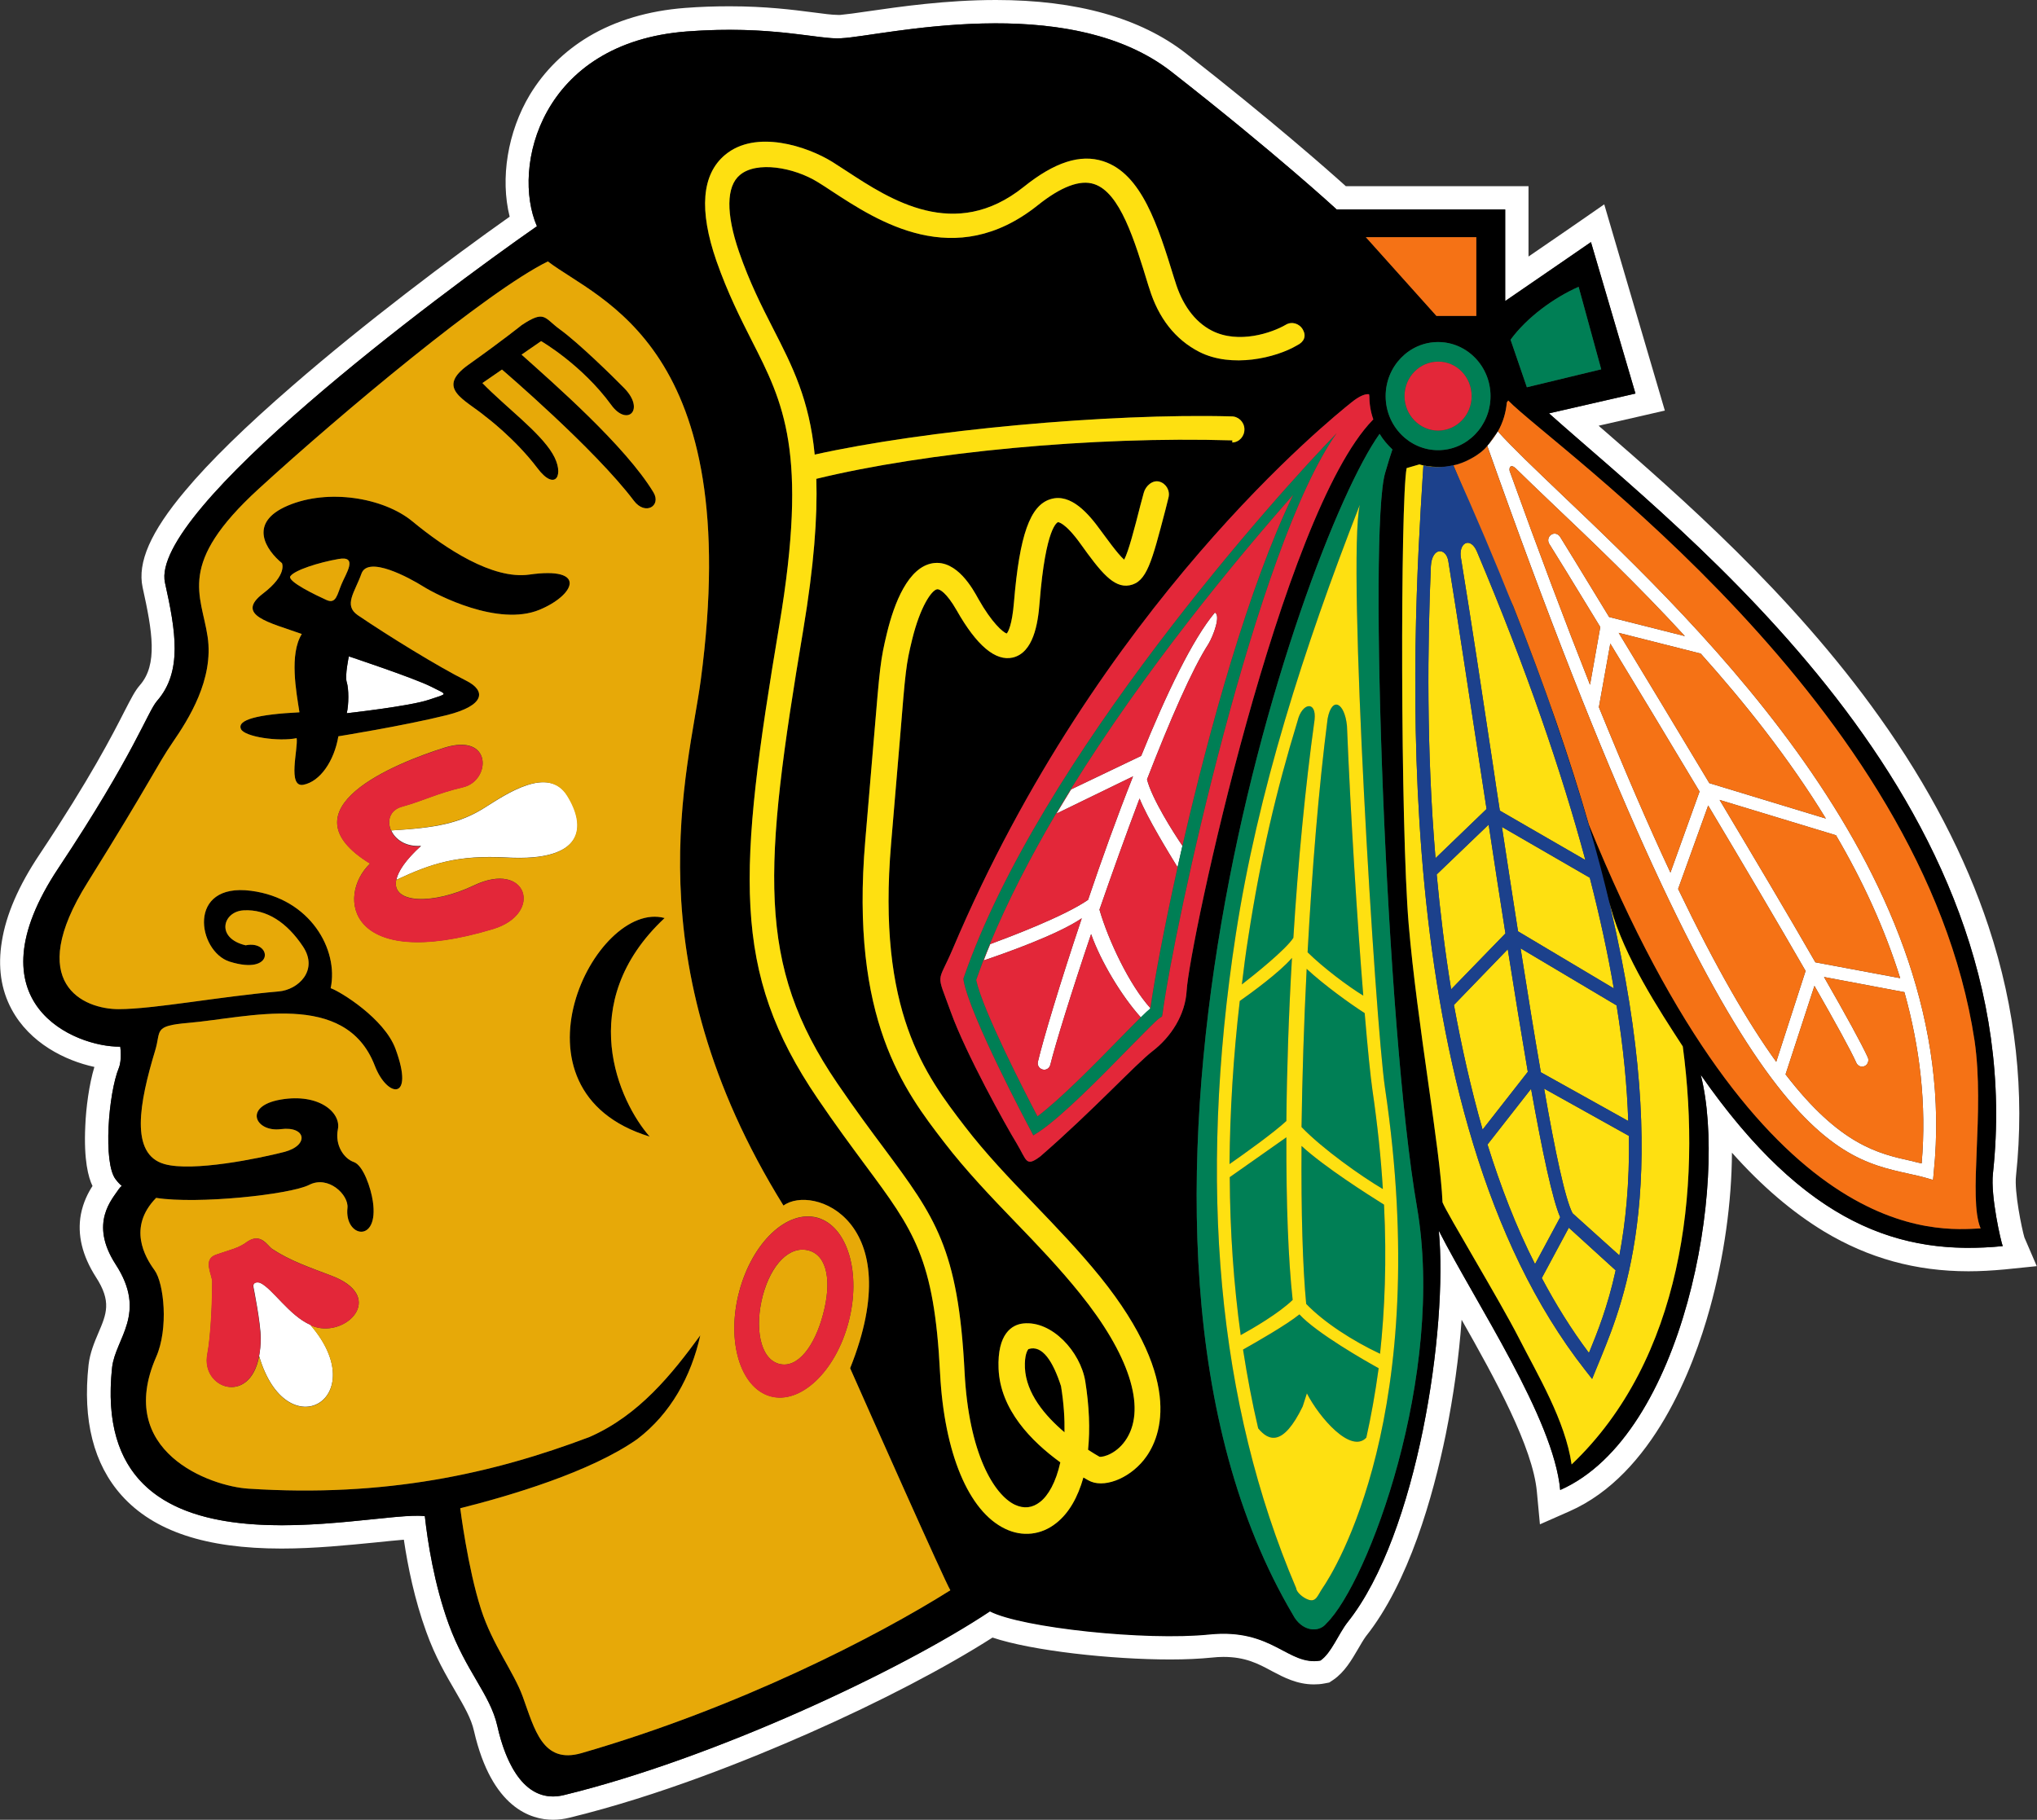 <?xml version="1.0" encoding="utf-8"?>
<svg xmlns="http://www.w3.org/2000/svg" xmlns:cc="http://creativecommons.org/ns#" xmlns:dc="http://purl.org/dc/elements/1.1/" xmlns:inkscape="http://www.inkscape.org/namespaces/inkscape" xmlns:rdf="http://www.w3.org/1999/02/22-rdf-syntax-ns#" xmlns:sodipodi="http://sodipodi.sourceforge.net/DTD/sodipodi-0.dtd" xmlns:svg="http://www.w3.org/2000/svg" xmlns:xlink="http://www.w3.org/1999/xlink" version="1.1" id="Layer_1" x="0px" y="0px" viewBox="0 0 874.1 781" style="enable-background:new 0 0 874.1 781;">
<rect x="0" y="0" width="874.1" height="781" fill="#333333" stroke="none"/>
<style type="text/css">
	.st0{fill:#FFFFFF;}
	.st1{fill:#E7A908;}
	.st2{fill:#007F55;}
	.st3{fill:#E32739;}
	.st4{fill:#FEE011;}
	.st5{fill:#F57215;}
	.st6{fill:#1C418C;}
</style>
<g id="Group">
	<path class="st0" d="M868.7,531.1c-1.1-3.7-4.4-19.6-3.6-26.5c3.8-35.7-0.1-71.7-11.8-107c-9.9-29.9-25.6-60.1-46.7-89.7&#xD;&#xA;		c-38-53.5-86.7-95.7-118.9-123.7c-0.6-0.5-1.2-1-1.7-1.5l18-4.1l10.4-2.4l-3-10.2l-19.1-65l-3.9-13.3L677,95.6&#xD;&#xA;		c-0.2,0.1-10.5,7.3-21.1,14.5V89.9v-10h-10h-68.4c-8-7.2-31.8-28.2-68.6-57C489.4,7.7,462,0,427.4,0c-21.5,0-41.4,2.9-54.6,4.8&#xD;&#xA;		c-5.3,0.8-9.9,1.4-12.2,1.6l-0.1,0l-0.1,0c-0.3,0-0.6,0-0.9,0c-2.5,0-6.1-0.5-10.7-1.1c-8.5-1.1-20.2-2.6-35.7-2.6&#xD;&#xA;		c-6.2,0-12.7,0.2-19.1,0.7c-15.8,1.2-29.8,5.4-41.4,12.3c-10.5,6.3-19,14.7-25.2,24.9c-9.6,16-12.8,36-8.7,52.4&#xD;&#xA;		c-25.2,17.8-62.4,45.8-93,72.4c-20.1,17.4-35.7,32.6-46.3,45.3c-14.8,17.6-20.5,30.7-18.2,41.4c4.2,19,6.6,33.1-1.2,42&#xD;&#xA;		c-2.1,2.4-3.7,5.6-6.6,11.2c-5.1,10-14.6,28.6-36.5,61.5c-8.9,13.3-14.3,25.8-16.1,37.2C-1,414.9,0.4,424.7,5,433.2&#xD;&#xA;		c7.8,14.5,23,22,35.5,24.7c-2.3,7.6-3.6,17.7-3.9,25.3c-0.7,14.7,1.3,22.1,3.1,25.8c-1.9,2.9-4,7-5,12.2&#xD;&#xA;		c-1.6,8.7,0.6,17.7,6.4,26.8c6.9,10.6,4.6,15.9,1.1,24.1c-1.7,4-3.6,8.5-4.2,13.7c-2.6,23.8,2.2,42.6,14.2,56&#xD;&#xA;		c13.8,15.4,36.2,22.8,68.6,22.8c14.5,0,28.7-1.5,40.1-2.6c4.7-0.5,8.9-0.9,12.4-1.2c1.7,11.5,4.6,25.7,9.6,39.5&#xD;&#xA;		c3.9,10.9,8.6,18.8,12.6,25.7c3.7,6.4,6.7,11.5,7.9,16.9C211,776,227.9,781,237.3,781c2.3,0,4.7-0.3,7.1-0.9&#xD;&#xA;		c38.2-9.3,77-24.9,102.8-36.3c30.4-13.4,58.7-28.2,78.7-41c17,5.7,51,9.4,76.3,9.4c6.7,0,12.7-0.3,17.7-0.8&#xD;&#xA;		c1.8-0.2,3.5-0.3,5.1-0.3c9.4,0,14.9,2.9,20.8,6.1c5.1,2.7,10.8,5.7,18,5.7c1.5,0,3-0.1,4.5-0.4l2.1-0.4l1.8-1.2&#xD;&#xA;		c4.8-3.3,7.8-8.5,10.5-13.1c1.2-2.1,2.4-4.1,3.4-5.5c18.4-23.1,28.8-59.9,34.3-86.7c3.3-16.4,5.7-33.4,6.8-49.2&#xD;&#xA;		c14.3,25.2,30.6,54.8,32.3,73.9l1.3,13.9l12.7-5.6c35.8-15.8,53.1-61.3,60.2-87c6.2-22.3,9.4-46,9.5-66.9&#xD;&#xA;		c12.9,14.5,26,25.6,39.5,33.8c19.1,11.5,39.4,17.1,62,17.1c5,0,10.2-0.3,15.6-0.8l13.7-1.4L868.7,531.1z M844.8,535.5&#xD;&#xA;		c-38.3,0-75.1-16.9-115-74.3c11.9,46.3-7,154.7-60.3,178.2c-2.8-30.7-36.2-80.1-52.1-111.3c4,41.6-9.1,130.4-39.1,168&#xD;&#xA;		c-4,5.1-7,13.3-11.7,16.5c-1,0.2-1.9,0.2-2.8,0.2c-11.2,0-18.2-11.8-38.8-11.8c-1.9,0-3.9,0.1-6.1,0.3c-4.9,0.5-10.5,0.7-16.7,0.7&#xD;&#xA;		c-28.3,0-66.2-4.9-77.4-10.6C386.6,717,306.1,754.8,242,770.4c-1.6,0.4-3.2,0.6-4.7,0.6c-13.4,0-20.6-15.3-23.9-30.3&#xD;&#xA;		c-3.1-13.6-13.5-23.4-20.9-43.8c-6.2-17.1-9-35.3-10.2-46.2c-1-0.1-2.1-0.2-3.3-0.2c-11.3,0-34.3,4.1-58,4.1&#xD;&#xA;		c-38.6,0-79-10.8-72.9-67.7c1.4-12.6,15.3-23.1,1.5-44.3c-11.5-17.8-1.3-28.1,1.4-32.3c0.5-0.7,0.9-1.1,1.3-1.3&#xD;&#xA;		c-0.6-0.5-1.5-1.3-2.7-2.9c-5.4-7-3.1-36.8,1.4-47.8c1.4-3.5,0.6-9.1,0.6-9.1c-0.2,0-0.3,0-0.5,0c-19.1,0-64.7-18.6-26-76.7&#xD;&#xA;		c32.7-49.2,38.2-67,42.3-71.7c11-12.6,8-30,3.4-50.7c-6.8-30.9,117.1-123.4,159.6-153c-11-25.3,1.6-78.8,64.3-83.6&#xD;&#xA;		c6.7-0.5,12.8-0.7,18.4-0.7c23.6,0,38.1,3.7,46.4,3.7c0.6,0,1.1,0,1.6-0.1c9-0.4,36.1-6.4,66.3-6.4c26.1,0,54.4,4.5,75.3,20.8&#xD;&#xA;		c45,35.2,70.9,59.1,70.9,59.1h72.3v39.3c12.3-8.4,36.8-25.3,36.8-25.3l19.1,65l-37.1,8.5c57,51,207.8,165.5,190.5,326.2&#xD;&#xA;		c-1.1,9.8,3.5,29.6,4.2,31.2C854.5,535.3,849.6,535.5,844.8,535.5z M133.2,568.6c27.1,31.4-10.2,53.6-22,13.4&#xD;&#xA;		c0.4-2.2,0.7-4.8,0.7-7.6c0-6.6-3.1-21.9-3.1-21.9c-0.5-2.1,1.4-2.5,2.9-1.9C117,553.1,124.1,564.6,133.2,568.6z M148.8,306.1&#xD;&#xA;		c0.9-3.7,0.9-10.5,0-13.3c-0.9-2.8,0.9-11.1,0.9-11.1s28,9.3,35.3,13c7.3,3.7,7.3,2.8-0.9,5.6S148.8,306.1,148.8,306.1z&#xD;&#xA;		 M518.6,276.3c-7,10.8-16.6,32.9-26.4,58.2c2.1,8.3,11.3,22.8,15.2,28.5c-0.7,3.1-1.4,6.2-2.1,9.2c-3.8-6.2-13-21.2-16.3-29.5&#xD;&#xA;		c-5.9,15.6-11.8,32.1-17.2,47.7c3.8,13.2,12.9,32.4,21.8,42.2c-0.1,0.2-0.1,0.3-0.1,0.5c-0.9,0.7-2.1,1.9-3.9,3.6&#xD;&#xA;		c-8.3-9.2-17.2-24-21.4-35.8c-8.6,25.5-15.3,47.2-17.5,56.1c-0.4,1.5-1.8,2.4-3.3,2c-1.5-0.4-2.4-1.9-2-3.4&#xD;&#xA;		c2.2-9.3,9.3-33.2,18.8-61.5c-10.4,7.1-33.2,15.1-42.1,18.1c0.9-2.3,1.8-4.7,2.8-7c8.6-3.2,31.5-11.8,42-19&#xD;&#xA;		c5.8-17.2,12.4-35.6,19.3-53l-32.9,16c2.1-3.5,4.2-7,6.3-10.4l30.1-14.4c10.8-26.7,22-50,31.6-61.5&#xD;&#xA;		C523.9,264,520.8,272.6,518.6,276.3z M243.5,341.4c8.2,13.1,7.5,28.5-26.1,26.6c-20.8-1.1-32,2.4-47.3,9.6&#xD;&#xA;		c0.7-3.6,3.9-8.5,10.6-14.6c-6.6,0.5-11.1-2.8-12.8-6.6c19.2-1.1,29.5-3,40.3-9.9C217,341,235.2,328.4,243.5,341.4z M670.3,212.4&#xD;&#xA;		c-11.7-11.2-21.2-20.2-27.6-27.3c-1.3,2.3-2.8,4.3-4.5,6.2c104.4,295.5,146.7,304.9,180.7,312.4c2.6,0.6,5.1,1.1,7.5,1.8l3.1,0.9&#xD;&#xA;		l0.3-3.3C842.8,376.5,730.6,269.8,670.3,212.4z M686.1,303.5l4.9-27.3c11.2,18.4,24.7,40.8,38.3,63.5l-12.5,34.8&#xD;&#xA;		C707.4,354.4,697.3,331,686.1,303.5z M720.1,381.5l12.9-35.8c15.1,25.3,30.1,50.7,41.8,71l-12.6,39&#xD;&#xA;		C750.2,439.1,736.4,415.4,720.1,381.5z M824.6,499.3c-1.5-0.3-3-0.7-4.6-1.1c-14-3.1-30.5-6.8-53.8-37.1l12.4-38&#xD;&#xA;		c8.9,15.6,15.5,27.5,18,33.1c0.6,1.3,2.2,2,3.6,1.3c1.3-0.6,1.9-2.3,1.3-3.7c-2.7-5.9-9.5-18.3-18.8-34.5l34.5,6.5&#xD;&#xA;		C823.8,449.4,826.8,474,824.6,499.3z M787.8,358.4c11.4,19.4,20.9,40,27.6,61.4L779,413c-11.6-20.2-26.3-44.9-41.1-69.7l49.4,15&#xD;&#xA;		C787.5,358.4,787.6,358.4,787.8,358.4z M783.5,351.3l-50-15.2c-13.9-23.2-27.7-46-38.9-64.5l35.2,8.9&#xD;&#xA;		C748.8,301.7,767.7,325.5,783.5,351.3z M690.5,264.8c-11.7-19.2-19.8-32.5-21.1-34.5c-0.9-1.3-2.5-1.7-3.8-0.8&#xD;&#xA;		c-1.3,0.9-1.6,2.6-0.8,3.9c2.1,3.3,10.4,16.8,21.9,35.7l-4.4,24.8c-10.6-26.8-22.1-57.3-34.5-91.8c-0.3-1.6,0.5-2.9,2.4-1.3&#xD;&#xA;		c4.8,4.7,10.2,9.9,16.4,15.8C682.8,232,702.8,251,723,273L690.5,264.8z"/>
	<path d="M227.1,246.6c-15.7,2.2-35.9-11.1-50.2-22.9c-12.3-10.1-36-14.1-53.4-6.7c-17.4,7.4-9.2,19.2-2.5,24.7c0,0,2.4,5-8.1,13&#xD;&#xA;		c-12.3,9.4,3,12.5,16.6,17.4c-5.4,8.7-2.4,24.7-1,33.6c-17.9,0.9-26.9,3.2-25.1,7.2c1.5,3.3,16,5.5,23.9,3.9&#xD;&#xA;		c0.7,4.5-4.1,21.3,2.9,20c7.2-1.4,13.2-10.2,15-20.8c0,0,28.1-4.5,46.6-9.1c16.2-4.1,17-10.4,8.2-14.8c-12-6-33.4-19.2-46.5-28.1&#xD;&#xA;		c-6.2-4.3-1.2-9.9,1.6-17.8c2.8-7.9,20.6,1.8,26.5,5.5c5.9,3.7,32.2,17.3,49.9,10C246.7,255.4,252.3,243,227.1,246.6z M140.1,257.5&#xD;&#xA;		c-4.2-1.9-17-8-15.5-10.2c1.8-2.6,12.1-5.9,20.7-7.4c8.5-1.5,3.1,6.3,1.3,10.7C144.7,255,144.3,259.4,140.1,257.5z M185,294.7&#xD;&#xA;		c7.3,3.7,7.3,2.8-0.9,5.6s-35.3,5.8-35.3,5.8c0.9-3.7,0.9-10.5,0-13.3c-0.9-2.8,0.9-11.1,0.9-11.1S177.7,291,185,294.7z&#xD;&#xA;		 M201.2,156.4c14.5-10.3,22.7-16.9,22.7-16.9c10-6.6,9.5-3.1,16.4,1.9c8,5.8,22.6,20.1,27.6,25.2c9.1,9.4,1.2,16.6-5.6,7.2&#xD;&#xA;		c-12.6-17.3-30.1-27.4-30.1-27.4l-8.4,5.8c13.6,12.2,44.5,39.1,56.6,59.1c3.5,5.8-3.5,10.1-8.4,3.6c-16.8-22.3-56.6-56.3-56.6-56.3&#xD;&#xA;		l-8.4,5.8c10,10.3,24.5,20.9,30.1,30.3c5.4,9,1.3,16.6-6.5,6.2c-9.6-12.7-22.2-22.1-22.2-22.1C199.4,171.3,186.6,166.7,201.2,156.4&#xD;&#xA;		z M855.2,503.6c17.3-160.7-133.5-275.2-190.5-326.2l37.1-8.5l-19.1-65c0,0-24.5,16.9-36.8,25.3V89.9h-72.3c0,0-25.9-23.9-70.9-59.1&#xD;&#xA;		c-45-35.2-124.8-15.2-141.6-14.4c-9.8,0.7-29.6-5.7-66.4-2.9c-62.7,4.8-75.3,58.3-64.3,83.6C187.9,126.7,64,219.2,70.8,250.1&#xD;&#xA;		c4.6,20.7,7.6,38.1-3.4,50.7c-4.1,4.7-9.6,22.5-42.3,71.7c-39,58.6,7.7,77,26.5,76.7c0,0,0.8,5.6-0.6,9.1&#xD;&#xA;		c-4.5,11-6.8,40.8-1.4,47.8c1.2,1.6,2.1,2.4,2.7,2.9c-0.4,0.2-0.8,0.6-1.3,1.3c-2.7,4.2-12.9,14.5-1.4,32.3&#xD;&#xA;		c13.8,21.2-0.1,31.7-1.5,44.3c-10.3,95.7,111,61,134.2,63.8c1.2,10.9,4,29.1,10.2,46.2c7.4,20.4,17.8,30.2,20.9,43.8&#xD;&#xA;		c3.7,16.6,12.1,33.7,28.6,29.7c64.1-15.6,144.6-53.4,182.8-78.8c13.6,7,66.8,12.7,94.1,9.9c27.3-2.8,33.7,13.6,47.7,11.2&#xD;&#xA;		c4.7-3.2,7.7-11.4,11.7-16.5c30-37.6,43.1-126.4,39.1-168c15.9,31.2,49.3,80.6,52.1,111.3c53.3-23.5,72.2-131.9,60.3-178.2&#xD;&#xA;		c45,64.6,86,77.9,129.6,73.5C858.7,533.2,854.1,513.4,855.2,503.6z M677.4,123.1l9.7,35.4l-31.9,7.7l-7-20.4&#xD;&#xA;		C655.2,136.2,666.9,127.7,677.4,123.1z M633.5,101.8v33.8h-17.1l-30.3-33.8H633.5z M639.6,170c0,12.8-10.1,23.2-22.5,23.2&#xD;&#xA;		s-22.5-10.4-22.5-23.2c0-12.8,10.1-23.2,22.5-23.2S639.6,157.2,639.6,170z M249.5,752.4c-16.7,4.8-20.1-10.3-25.2-24.3&#xD;&#xA;		c-3.8-10.5-13-22.2-17.9-37.5c-5.7-17.7-8.9-43.3-8.9-43.3c21.1-5.3,55.9-15.5,76-29.7c14.3-10.9,23.1-26.9,27-44.5&#xD;&#xA;		c-12.2,16.7-26.3,34.3-47.5,43.6c-41.7,15.8-87.8,26-146.3,22.2c-16.6-1-57.4-16-39.7-56.5c5.4-12.2,3.4-31.7-0.7-37.3&#xD;&#xA;		s-11.6-18.4,0.7-31c17.7,2.8,57.5-1.4,65.7-5.6s17,4.3,16.4,9.9c-1.4,12.7,13.6,15.5,10.9-2.8c-0.8-5.6-4.1-15.5-8.2-16.9&#xD;&#xA;		c-4.1-1.4-8.2-7.1-6.8-14.1c1.4-7.1-8.1-15.5-24.5-12.7c-16.4,2.8-10.9,14.1,0,12.7c10.9-1.4,12.3,7,1.4,9.8&#xD;&#xA;		c-10.9,2.8-39.2,8.6-51.3,5.2c-15-4.2-10.8-26.3-4-48.8c2.6-8.5-1-10.5,14.2-11.8c25.8-2.2,67.4-14.3,80,18.3&#xD;&#xA;		c5.3,13.9,17.3,15.5,8.9-7.2c-4.8-13-23.7-24.6-27.8-26c3.5-16.5-8.7-38.5-34.2-41.8c-27.7-3.6-22.9,26-9.2,30.4&#xD;&#xA;		c19.7,6.2,18.2-9.4,6.9-7c-13-3.1-9.8-14.5-0.9-15c10-0.6,18.7,5.3,25.5,15.5c6.8,10.2-2,18.6-10.4,19.3&#xD;&#xA;		c-25.4,2.2-53.7,7.6-68.7,7.6s-40.6-10.9-13.3-54.4c27.2-43.6,29.7-50.2,36.5-60.1c6.8-9.9,17.7-27,15-45.3&#xD;&#xA;		c-2.7-18.3-13.5-31.1,21.9-63.5c35.4-32.4,98.2-84.9,124.1-97.6c21.8,16.8,84.7,36.2,65.6,179.7c-5.1,38.2-30,120,35.5,225.5&#xD;&#xA;		c12.4-9.2,54.1,6.2,28.6,69.8c8.1,18.3,40.5,91.2,43,95.3C376.5,702.2,317.3,732.8,249.5,752.4z M490.8,626.6&#xD;&#xA;		c-6.7,8.3-17.6,12.3-23.8,8.7c-0.7-0.4-1.4-0.8-2.1-1.2c-2.4,8.5-6.2,15.3-11.7,19.6c-6.4,5.1-14.5,6-21.9,2.4&#xD;&#xA;		c-15.7-7.5-26.1-32.5-27.9-66.7c-2.5-49.5-11.2-61.2-32.2-89.5c-5.9-8-12.6-17-20.4-28.5c-37.1-54.6-34.2-96.7-16.4-203&#xD;&#xA;		c12.5-74.5,1.8-95.5-11.8-122.2c-4.8-9.5-10.3-20.3-15.2-34.3c-7.5-21.7-6.3-37,3.7-45.4c13.2-11.1,35.3-3.7,46.1,3&#xD;&#xA;		c1.9,1.2,4,2.6,6.2,4c18.5,12.1,46.3,30.4,75.9,6.7c13.2-10.6,24.3-14.2,34.1-11c16.5,5.3,23.5,27.7,30.4,50.1l0.4,1.2&#xD;&#xA;		c2.9,9.8,8.2,17.5,15.8,21.4c11.5,5.9,25.9,0.9,31.7-2.5c2.6-1.6,5.9-0.6,7.4,2.1c1.5,2.7,0.6,5.2-2.5,6.7&#xD;&#xA;		c-9.1,5.4-28.1,9.9-42,2.8c-10.3-5.3-17.5-14.5-21.4-27.2l-0.4-1.2c-6-19.7-12.2-40-23.3-43.6c-6-2-14.2,1.1-24.2,9.1&#xD;&#xA;		c-35.7,28.5-68.7,6.8-88.4-6.1c-2.1-1.4-4.1-2.7-5.9-3.8c-10.3-6.4-26.3-9.2-33.5-3.1c-5.9,4.9-6,16.6-0.4,32.9&#xD;&#xA;		c4.6,13.3,9.7,23.3,14.6,32.9c8.3,16.2,15.6,30.5,17.9,54.2c47-10.5,126.1-17.8,178.7-16.4c3-0.1,5.6,2.3,5.7,5.4&#xD;&#xA;		c0.1,3.1-2.2,5.7-5.2,5.8V189c-59.9-1.8-131.3,5-178.5,16.5c0.5,16.5-1,37.1-5.6,64.7c-17.3,103-20.2,143.6,14.5,194.6&#xD;&#xA;		c7.7,11.3,14.3,20.2,20.2,28.1c21.8,29.4,31.8,42.8,34.5,95.8c1.8,35.4,12.8,52.9,21.6,57.1c3.9,1.8,7.5,1.4,10.8-1.2&#xD;&#xA;		c3.5-2.7,6.8-8.4,8.7-17c-12.4-9-25.8-22.6-26.5-40.2c-0.6-15.1,5.8-18.9,10.6-19.4c12.3-1.3,24.5,12.1,26.6,24.8&#xD;&#xA;		c1.7,10.7,2.1,20.6,1.2,29.4c1.8,1.2,3.5,2.2,4.9,3c1.6,0.3,7.8-1.4,11.8-8c8.2-13.5,0.8-36.1-20.2-62.1&#xD;&#xA;		c-8.6-10.7-18.2-20.8-27.6-30.5c-10.5-10.9-21.3-22.2-30.6-34.3c-17.1-22.2-40.5-52.7-33.9-129.6l3.7-43.8&#xD;&#xA;		c2.6-31.1,2.8-33.6,5.6-45.2c3.1-12.8,9.1-28.4,19.8-30c10.3-1.5,17.2,11.3,19.4,15.3c5.8,10.3,10.6,14.4,12.2,14.9&#xD;&#xA;		c0.6-0.7,2.3-3.6,3.1-13.4c2.4-28.8,6.9-41.7,15.8-44.3c8.7-2.6,16.3,6.4,21.3,13.3c2.2,2.9,7.3,10.2,10.2,12.7&#xD;&#xA;		c1.9-3.6,4.4-13.3,7-23.5l1.4-5.2c0.8-3,3.8-5.6,6.7-4.8c2.9,0.8,4.7,3.9,3.9,6.9l-1.3,5.2c-5.9,22.5-8,31-15.4,32.4&#xD;&#xA;		c-6.9,1.3-12.5-5.9-21.1-17.9c-6.7-9.3-9.6-9.2-9.6-9.2c-0.2,0.1-5.3,1.7-7.9,34.5c-0.7,9.2-2.7,21.5-11.5,23.6&#xD;&#xA;		c-7.4,1.7-15.5-5.1-24.1-20.3c-4.3-7.5-7.3-9.2-8.4-9c-2.3,0.4-7.2,7.3-10.7,21.6c-2.6,10.7-2.8,12.6-5.3,43.5l-3.7,43.8&#xD;&#xA;		c-6.2,72.4,14.8,99.7,31.6,121.6c8.9,11.6,19,22.2,29.8,33.4c9.5,9.9,19.4,20.2,28.3,31.2C509.1,593.9,497.5,618.3,490.8,626.6z&#xD;&#xA;		 M494.6,451.1c-7.3,5.6-25.5,25.5-48.2,45.2c-6.3,4.7-5.7,1.8-10.2-5.7c-4.6-7.5-21.8-38.5-28.2-56.3c-6.4-17.8-5.8-11.4,0.9-27.2&#xD;&#xA;		c62.5-147.5,162.7-227.7,170.9-234.3c3.7-3,6.1-3.8,7.7-3.6c0,0.3,0,0.5,0.1,0.8c0,3.5,0.6,6.9,1.7,10c-0.1,0.1-0.2,0.2-0.3,0.3&#xD;&#xA;		c-39.1,40.3-78.6,224.3-79.8,244.9C508.6,435.6,502.5,445,494.6,451.1z M569.2,696.7c-3.4,4.3-10.7,3.4-14.4-3.7&#xD;&#xA;		c-97-164.1,2.7-458.5,37.2-506.8c1.5,2.5,3.4,4.7,5.5,6.7c-0.8,2.3-1.8,5.5-3.1,10c-7.3,24.3,0.3,238.3,13.6,314.9&#xD;&#xA;		C620.5,590.1,586.9,679.4,569.2,696.7z M681.8,353.9c-4.7-16.3-10.3-33.7-16.9-52.3c10.6,34.4,21,68.7,26.3,88&#xD;&#xA;		c5.8,21.1,20.7,43.8,30.9,59.5c8.3,61.7-0.4,134.4-47.7,179.4c-2.7-18.8-14.6-38.5-22.7-54.4c-8.4-16.4-30.9-53.4-32.7-58.1&#xD;&#xA;		c-0.9-22.5-10.9-76.9-14.5-119.1s-3.6-181.9-0.9-196l5.5-1.6c0.7,0.2,1.3,0.4,2,0.5c2.9,0.7,11.7,2,20.9-3.5c0,0,0,0,0,0.1&#xD;&#xA;		c2.5-1.5,4.8-3.3,6.2-5c0,0,0-0.1,0-0.1c0.2-0.3,0.4-0.5,0.7-0.8l3.3-4.6c0.2-0.3,0.3-0.5,0.5-0.8c0,0,0,0,0.1,0.1l0-0.1&#xD;&#xA;		c2.1-3.7,3.4-7.9,3.8-12.4l0.6-0.8c19.1,19.7,178.2,130.3,200.1,274.7c4.5,30.9-2.9,67.5,2.6,80.6C832.1,528,756,536.8,681.8,353.9&#xD;&#xA;		z M455.3,594.9c1.2,7.4,1.6,14,1.5,19.8c-8.4-7.1-16.5-16.7-17-27.7c-0.2-5.4,1-7.4,1.5-8C447.3,577,451.9,584.4,455.3,594.9z&#xD;&#xA;		 M285.2,394c-39.1,36.6-19.4,79.1-6.4,93.8C214.2,468.1,255.3,385.8,285.2,394z"/>
	<path class="st1" d="M364.8,587.2c25.5-63.6-16.2-79-28.6-69.8c-65.5-105.5-40.6-187.3-35.5-225.5&#xD;&#xA;		c19.1-143.5-43.8-162.9-65.6-179.7c-25.9,12.7-88.7,65.2-124.1,97.6S86.4,255,89.1,273.3c2.7,18.3-8.2,35.4-15,45.3&#xD;&#xA;		c-6.8,9.9-9.3,16.5-36.5,60.1c-27.3,43.5-1.7,54.4,13.3,54.4s43.3-5.4,68.7-7.6c8.4-0.7,17.2-9.1,10.4-19.3&#xD;&#xA;		c-6.8-10.2-15.5-16.1-25.5-15.5c-8.9,0.5-12.1,11.9,0.9,15c11.3-2.4,12.8,13.2-6.9,7c-13.7-4.4-18.5-34,9.2-30.4&#xD;&#xA;		c25.5,3.3,37.7,25.3,34.2,41.8c4.1,1.4,23,13,27.8,26c8.4,22.7-3.6,21.1-8.9,7.2c-12.6-32.6-54.2-20.5-80-18.3&#xD;&#xA;		c-15.2,1.3-11.6,3.3-14.2,11.8c-6.8,22.5-11,44.6,4,48.8c12.1,3.4,40.4-2.4,51.3-5.2c10.9-2.8,9.5-11.2-1.4-9.8&#xD;&#xA;		c-10.9,1.4-16.4-9.9,0-12.7c16.4-2.8,25.9,5.6,24.5,12.7c-1.4,7,2.7,12.7,6.8,14.1s7.4,11.3,8.2,16.9c2.7,18.3-12.3,15.5-10.9,2.8&#xD;&#xA;		c0.6-5.6-8.2-14.1-16.4-9.9c-8.2,4.2-48,8.4-65.7,5.6c-12.3,12.6-4.8,25.4-0.7,31s6.1,25.1,0.7,37.3&#xD;&#xA;		c-17.7,40.5,23.1,55.5,39.7,56.5c58.5,3.8,104.6-6.4,146.3-22.2c21.2-9.3,35.3-26.9,47.5-43.6c-3.9,17.6-12.7,33.6-27,44.5&#xD;&#xA;		c-20.1,14.2-54.9,24.4-76,29.7c0,0,3.2,25.6,8.9,43.3c4.9,15.3,14.1,27,17.9,37.5c5.1,14,8.5,29.1,25.2,24.3&#xD;&#xA;		c67.8-19.6,127-50.2,158.3-69.9C405.3,678.4,372.9,605.5,364.8,587.2z M136.4,569.8c-1.1-0.3-2.2-0.6-3.2-1.1&#xD;&#xA;		c27.1,31.4-10.2,53.6-22,13.4c-4,21.2-25,13.8-22.2-0.9c1.6-8.3,2.1-23.5,2.1-31.1c0-3-4.2-9.6,1.6-11.6c6-2.1,9.7-2.7,13.6-5.7&#xD;&#xA;		c5.8-3.8,8.5,1.9,10.5,3.2c7.7,5.1,16.3,8,25.2,11.4C165.1,556,150,572.7,136.4,569.8z M201.2,156.4c14.5-10.3,22.7-16.9,22.7-16.9&#xD;&#xA;		c10-6.6,9.5-3.1,16.4,1.9c8,5.8,22.6,20.1,27.6,25.2c9.1,9.4,1.2,16.6-5.6,7.2c-12.6-17.3-30.1-27.4-30.1-27.4l-8.4,5.8&#xD;&#xA;		c13.6,12.2,44.5,39.1,56.6,59.1c3.5,5.8-3.5,10.1-8.4,3.6c-16.8-22.3-56.6-56.3-56.6-56.3l-8.4,5.8c10,10.3,24.5,20.9,30.1,30.3&#xD;&#xA;		c5.4,9,1.3,16.6-6.5,6.2c-9.6-12.7-22.2-22.1-22.2-22.1C199.4,171.3,186.6,166.7,201.2,156.4z M130.2,336.8c-7,1.3-2.2-15.5-2.9-20&#xD;&#xA;		c-7.9,1.6-22.4-0.6-23.9-3.9c-1.8-4,7.2-6.3,25.1-7.2c-1.4-8.9-4.4-24.9,1-33.6c-13.6-4.9-28.9-8-16.6-17.4c10.5-8,8.1-13,8.1-13&#xD;&#xA;		c-6.7-5.5-14.9-17.3,2.5-24.7s41.1-3.4,53.4,6.7c14.3,11.8,34.5,25.1,50.2,22.9c25.2-3.6,19.6,8.8,4.4,15.1&#xD;&#xA;		c-17.7,7.3-44-6.3-49.9-10c-5.9-3.7-23.7-13.4-26.5-5.5s-7.8,13.5-1.6,17.8c13.1,8.9,34.5,22.1,46.5,28.1c8.8,4.4,8,10.7-8.2,14.8&#xD;&#xA;		c-18.5,4.6-46.6,9.1-46.6,9.1C143.4,326.6,137.4,335.4,130.2,336.8z M203.3,380c23-11,30,12.2,8.2,18.7&#xD;&#xA;		c-62.2,18.7-67.3-14.1-52.7-28.1c-38.2-23.4,10.9-43.1,31.8-49.7s20,14.1,8.2,16.9s-16.4,5.6-26.4,8.4c-5.2,1.5-6.4,6.1-4.6,10.2&#xD;&#xA;		c19.2-1.2,29.5-3.1,40.3-9.9c8.8-5.6,27-18.1,35.2-5s7.6,28.5-26.1,26.6c-20.7-1.1-31.9,2.3-47.2,9.6&#xD;&#xA;		C168,387.9,185.9,388.3,203.3,380z M278.8,487.8c-64.6-19.7-23.5-102,6.4-93.8C246.1,430.6,265.8,473.1,278.8,487.8z M330.5,599.2&#xD;&#xA;		c-12.9-3.7-18.9-23.8-13.3-44.9c5.6-21.1,20.6-35.3,33.6-31.7c12.9,3.7,18.9,23.8,13.3,44.9C358.5,588.7,343.4,602.9,330.5,599.2z&#xD;&#xA;		 M353.2,564c-3.5,13.4-10.8,23.6-19,21.3s-10.4-15.8-6.9-29.2c3.6-13.4,11.5-21.7,19.8-19.4C355.3,539,356.8,550.6,353.2,564z&#xD;&#xA;		 M146.6,250.6c-1.9,4.4-2.3,8.8-6.5,6.9c-4.2-1.9-17-8-15.5-10.2c1.8-2.6,12.1-5.9,20.7-7.4C153.8,238.4,148.4,246.2,146.6,250.6z"/>
	<path class="st2" d="M532.9,422.5c0.8-6.9,1.7-13.7,2.8-20.6c5.2-33.7,11.9-62.4,21.1-92.5c1.9-7.9,8.2-8.8,7.3-0.5&#xD;&#xA;		c-4,28.9-7.1,61.3-9.1,93.6C551.7,407.6,538.2,418.4,532.9,422.5z M552,488.1l-24.3,17.1c0.1,23.4,1.7,46,4.7,67.8&#xD;&#xA;		c5.1-2.8,16.3-9.3,22.3-15.1C552.8,540.7,551.9,516.2,552,488.1z M554.4,411.1c-5.3,6.2-17.7,15.2-22.4,18.5&#xD;&#xA;		c-2.8,24-4.2,47.3-4.4,70c6.6-4.6,18.9-13.4,24.4-18.5C552.2,459.2,553,435.3,554.4,411.1z M585,427.3c-2.6-32.1-5.4-76.6-7-115.8&#xD;&#xA;		c-1-9.9-6.4-12.9-8.3-3.1c-3.9,30.2-6.7,65.4-8.6,100.3C568,415.5,578.6,423.4,585,427.3z M558.5,483.7&#xD;&#xA;		c8.9,9.3,25.7,21.2,34.9,26.6c-0.8-13.4-2.3-27.6-4.5-42.7c-0.8-5.6-2-17.3-3.3-32.8c-6.4-4.1-17.6-12.2-24.9-19&#xD;&#xA;		C559.5,439.4,558.8,462.5,558.5,483.7z M677.4,123.1c-10.5,4.6-22.2,13.1-29.2,22.7l7,20.4l31.9-7.7L677.4,123.1z M639.6,170&#xD;&#xA;		c0,12.8-10.1,23.2-22.5,23.2s-22.5-10.4-22.5-23.2c0-12.8,10.1-23.2,22.5-23.2S639.6,157.2,639.6,170z M631.5,170&#xD;&#xA;		c0-8.2-6.5-14.8-14.4-14.8s-14.4,6.6-14.4,14.8c0,8.2,6.5,14.8,14.4,14.8S631.5,178.2,631.5,170z M557.6,564.1&#xD;&#xA;		c-5.7,4.6-18.7,12-24.2,15.1c1.8,11.5,3.9,22.8,6.5,33.8c4.5,5.5,10.7,7.9,19.1-9.4l1.8-5.6c5.4,10.5,18.9,26,25.5,19&#xD;&#xA;		c2-8.9,3.8-18.8,5.3-29.8C586.3,584.3,564.9,572.1,557.6,564.1z M608,517.8c12.5,72.3-21.1,161.6-38.8,178.9&#xD;&#xA;		c-3.4,4.3-10.7,3.4-14.4-3.7c-97-164.1,2.7-458.5,37.2-506.8c1.5,2.5,3.4,4.7,5.5,6.7c-0.8,2.3-1.8,5.5-3.1,10&#xD;&#xA;		C587.1,227.2,594.7,441.2,608,517.8z M594.3,466.8c-4.1-27.6-16.3-225.9-10.8-250.1c-24.2,61.9-43.8,123.4-53.2,184.3&#xD;&#xA;		c-16.5,107.2-7.8,201.6,25.9,280.6c0.1,1.6,2.7,4.1,5.4,5c3.2,1,3.8-1.9,5.9-5C572.5,674.4,615.1,606.7,594.3,466.8z M558.5,491.8&#xD;&#xA;		c-0.2,28.3,0.5,52.3,2,67.8c7.7,8,20,15.9,31.7,21.4c2-18.6,2.9-39.9,1.7-64C587.2,512.8,568.4,500.9,558.5,491.8z M573.6,185.9&#xD;&#xA;		c-34.5,48.5-69.9,212.4-74.7,249c0,0-0.2,1.3-0.3,1.4l-1.1,0.7c-1.2,0.8-7.1,6.8-12.8,12.6c-12.1,12.4-28.8,29.4-38.8,36.1&#xD;&#xA;		l-2.5,1.6l-1.4-2.7c-1.1-2-25.7-48.4-28.5-63.7l-0.1-0.8l0.2-0.7C446,325.6,548.5,211.6,573.6,185.9z M507.5,362.5&#xD;&#xA;		c11.4-49.5,28.4-111,47.4-150.1c-24.7,28-63.7,75.1-95.4,126.3c-2.2,3.5-4.2,6.9-6.3,10.4c-10.9,18.5-20.7,37.4-28.4,56&#xD;&#xA;		c-1,2.3-1.9,4.7-2.8,7c-1.1,2.9-2.1,5.7-3.1,8.5c2.8,13,21,48.4,26.3,58.5c9.7-7.3,24.5-22.3,35.5-33.6c4-4.1,6.9-7,9-9.1&#xD;&#xA;		c1.7-1.7,3-2.9,3.9-3.6c0.1-0.2,0.1-0.3,0.1-0.5c1.7-11.9,5.8-34.1,11.7-60.5C506.1,368.8,506.8,365.7,507.5,362.5z"/>
	<path class="st3" d="M350.8,522.7c-12.9-3.7-28,10.5-33.6,31.7c-5.6,21.1,0.4,41.2,13.3,44.9c12.9,3.6,28-10.5,33.6-31.7&#xD;&#xA;		C369.7,546.4,363.7,526.3,350.8,522.7z M353.2,564c-3.5,13.4-10.8,23.6-19,21.3s-10.4-15.8-6.9-29.2s11.5-21.7,19.8-19.4&#xD;&#xA;		C355.3,539,356.8,550.6,353.2,564z M211.5,398.8c-62.2,18.7-67.3-14.1-52.7-28.1c-38.2-23.5,10.9-43.1,31.8-49.7&#xD;&#xA;		c20.9-6.6,20,14.1,8.2,16.9s-16.4,5.6-26.4,8.4c-5.2,1.5-6.4,6.1-4.6,10.2c1.7,3.8,6.1,7.1,12.7,6.7c-4.9,4.5-7.9,8.3-9.4,11.5&#xD;&#xA;		c-0.6,1.1-0.9,2.2-1.1,3.1c-2,10.2,15.9,10.6,33.3,2.3C226.4,369,233.4,392.2,211.5,398.8z M136.4,569.8c-1.1-0.2-2.1-0.6-3.1-1&#xD;&#xA;		c0-0.1-0.1-0.1-0.1-0.2c-9.1-4-16.2-15.5-21.5-18c-0.8-0.3-1.8-0.3-2.4,0.1c-0.5,0.3-0.9,0.9-0.6,1.9c0,0,3.1,15.3,3.1,21.9&#xD;&#xA;		c0,2.9-0.2,5.4-0.7,7.6c-4,21.2-25,13.8-22.2-0.9c1.6-8.3,2.1-23.5,2.1-31.1c0-3-4.2-9.6,1.6-11.6c6-2.2,9.7-2.7,13.6-5.7&#xD;&#xA;		c5.8-3.8,8.5,1.9,10.5,3.2c7.6,5.1,16.2,8,25.2,11.4C165.1,556.1,150,572.7,136.4,569.8z M631.5,170c0,8.2-6.5,14.8-14.4,14.8&#xD;&#xA;		s-14.4-6.7-14.4-14.8c0-8.2,6.5-14.8,14.4-14.8C625,155.1,631.5,161.8,631.5,170z M587.5,169.2c-1.6-0.2-4,0.6-7.7,3.6&#xD;&#xA;		c-8.2,6.6-108.4,86.8-170.9,234.3c-6.7,15.8-7.3,9.4-0.9,27.2c6.4,17.8,23.6,48.8,28.2,56.3c4.5,7.5,3.9,10.4,10.2,5.7&#xD;&#xA;		c22.7-19.7,40.9-39.6,48.2-45.2c7.9-6.1,14-15.5,14.6-25.9c1.2-20.6,40.7-204.6,79.8-244.9c0.1-0.1,0.2-0.2,0.3-0.3&#xD;&#xA;		c-1.1-3.1-1.7-6.5-1.7-10C587.5,169.7,587.5,169.5,587.5,169.2z M498.9,434.9c0,0-0.2,1.3-0.3,1.4l-1.1,0.7&#xD;&#xA;		c-1.2,0.8-7.1,6.8-12.8,12.6c-12.1,12.4-28.8,29.4-38.8,36.1l-2.5,1.6l-1.4-2.7c-1.1-2-25.7-48.4-28.5-63.7l-0.1-0.8l0.2-0.7&#xD;&#xA;		c32.4-93.8,134.9-207.8,160-233.5C539.1,234.4,503.7,398.3,498.9,434.9z M505.3,372.2c0.5-2.1,1-4.3,1.5-6.5&#xD;&#xA;		c-0.5,2.1-0.9,4.1-1.4,6.1c-5.9,26.4-10,48.6-11.7,60.5c0,0.2,0,0.3-0.1,0.5c0,0-0.1,0.1-0.1,0.1c0-0.1,0-0.2,0.1-0.3&#xD;&#xA;		c-8.9-9.8-18-29-21.8-42.2c5.4-15.6,11.3-32.1,17.2-47.7C492.3,351,501.5,366,505.3,372.2z M445.2,479.1&#xD;&#xA;		c-5.3-10.1-23.5-45.5-26.3-58.5c1-2.8,2-5.6,3.1-8.5c0.9-2.3,1.8-4.7,2.8-7c7.7-18.6,17.5-37.5,28.4-56c2.1-3.5,4.1-6.9,6.3-10.4&#xD;&#xA;		c31.7-51.2,70.7-98.3,95.4-126.3c-19,39.1-36,100.6-47.4,150.1c0,0.2-0.1,0.3-0.1,0.5c-3.9-5.7-13.1-20.2-15.2-28.5&#xD;&#xA;		c9.8-25.3,19.4-47.4,26.4-58.2c2.2-3.7,5.3-12.3,2.7-13.4c-9.6,11.5-20.8,34.8-31.6,61.5l-30.1,14.4c-2.1,3.4-4.2,6.9-6.3,10.4&#xD;&#xA;		l32.9-16c-6.9,17.4-13.5,35.8-19.3,53c-10.5,7.2-33.4,15.8-42,19c-1,2.3-1.9,4.7-2.8,7c8.9-3,31.7-11,42.1-18.1&#xD;&#xA;		c-9.5,28.3-16.6,52.2-18.8,61.5c-0.4,1.5,0.5,3,2,3.4c1.5,0.4,2.9-0.5,3.3-2c2.2-8.9,8.9-30.6,17.5-56.1&#xD;&#xA;		c4.2,11.8,13,26.5,21.3,35.7c-2.1,2.1-4.9,4.9-8.8,8.9C469.7,456.8,454.9,471.8,445.2,479.1z"/>
	<path class="st4" d="M638.8,353.9c2.4,15.9,4.8,31.6,7.2,46.7l-23.3,24c-2.7-16.6-4.7-33.1-6.2-49.3L638.8,353.9z M614,243&#xD;&#xA;		c-1.4,33.5-2,77.9,2,125.3l21.9-21.1c-0.9-5.9-1.8-11.7-2.7-17.6c-4.9-32-9.5-62.9-13.7-88.7C620.6,235,614.5,234.6,614,243z&#xD;&#xA;		 M669.5,522.4c-3.3-7.5-7.6-27.8-12.5-55.1l-18.7,23.9c5.6,17.9,12.2,35.2,20.4,51.3L669.5,522.4z M655.6,460&#xD;&#xA;		c-2.7-15.8-5.6-33.6-8.6-52.6l-23.1,23.9c3.3,18,7.3,36,12.3,53.5L655.6,460z M640.7,328.7c0.9,6.3,1.9,12.8,2.9,19.2l36.7,21.2&#xD;&#xA;		c-10.1-37.5-25-81.3-46.5-132.3c-2.9-6.9-8.3-3.7-6.8,3.2C631.2,265.8,635.9,296.8,640.7,328.7z M594.3,466.8&#xD;&#xA;		c20.8,139.9-21.8,207.6-26.8,214.8c-2.1,3.1-2.7,6-5.9,5c-2.7-0.9-5.3-3.4-5.4-5c-33.7-79-42.4-173.4-25.9-280.6&#xD;&#xA;		c9.4-60.9,29-122.4,53.2-184.3C578,240.9,590.2,439.2,594.3,466.8z M585.6,434.8c-6.4-4.1-17.6-12.2-24.9-19&#xD;&#xA;		c-1.2,23.6-1.9,46.7-2.2,67.9c8.9,9.3,25.7,21.2,34.9,26.6c-0.8-13.4-2.3-27.6-4.5-42.7C588.1,462,586.9,450.3,585.6,434.8z&#xD;&#xA;		 M569.7,308.4c-3.9,30.2-6.7,65.4-8.6,100.3c6.9,6.8,17.5,14.7,23.9,18.6c-2.6-32.1-5.4-76.6-7-115.8&#xD;&#xA;		C577,301.6,571.6,298.6,569.7,308.4z M532.9,422.5c5.3-4.1,18.8-14.9,22.1-20c2-32.3,5.1-64.7,9.1-93.6c0.9-8.3-5.4-7.4-7.3,0.5&#xD;&#xA;		c-9.2,30.1-15.9,58.8-21.1,92.5C534.6,408.8,533.7,415.6,532.9,422.5z M527.6,499.6c6.6-4.6,18.9-13.4,24.4-18.5&#xD;&#xA;		c0.2-21.9,1-45.8,2.4-70c-5.3,6.2-17.7,15.2-22.4,18.5C529.2,453.6,527.8,476.9,527.6,499.6z M532.4,573&#xD;&#xA;		c5.1-2.8,16.3-9.3,22.3-15.1c-1.9-17.2-2.8-41.7-2.7-69.8l-24.3,17.1C527.8,528.6,529.4,551.2,532.4,573z M591.6,587.2&#xD;&#xA;		c-5.3-2.9-26.7-15.1-34-23.1c-5.7,4.6-18.7,12-24.2,15.1c1.8,11.5,3.9,22.8,6.5,33.8c4.5,5.5,10.7,7.9,19.1-9.4l1.8-5.6&#xD;&#xA;		c5.4,10.5,18.9,26,25.5,19C588.3,608.1,590.1,598.2,591.6,587.2z M593.9,517c-6.7-4.2-25.5-16.1-35.4-25.2&#xD;&#xA;		c-0.2,28.3,0.5,52.3,2,67.8c7.7,8,20,15.9,31.7,21.4C594.2,562.4,595.1,541.1,593.9,517z M722.1,449.1&#xD;&#xA;		c-10.2-15.7-25.1-38.4-30.9-59.5c-0.2-0.8-0.5-1.7-0.7-2.6c0.2,0.9,0.4,1.8,0.6,2.6c27.2,116,6,168.1-4,192.7l-2.1,5.1l-1.8,4.4&#xD;&#xA;		l-2.9-3.7c-86.8-110.6-74-316.1-69.8-383.6c0.1-1.7,0.2-3.2,0.3-4.7c2,0.5,4.1,0.7,6.2,0.7c0.9,0,1.7-0.1,2.6-0.2&#xD;&#xA;		c-3.9,0.3-7-0.2-8.5-0.5c-0.7-0.1-1.3-0.3-2-0.5l-5.5,1.6c-2.7,14.1-2.7,153.8,0.9,196S618.1,493.5,619,516&#xD;&#xA;		c1.8,4.7,24.3,41.7,32.7,58.1c8.1,15.9,20,35.6,22.7,54.4C721.7,583.5,730.4,510.8,722.1,449.1z M350.3,205.5&#xD;&#xA;		c0.5,16.5-1,37.1-5.6,64.7c-17.3,103-20.2,143.6,14.5,194.6c7.7,11.3,14.3,20.2,20.2,28.1c21.8,29.4,31.8,42.8,34.5,95.8&#xD;&#xA;		c1.8,35.4,12.8,52.9,21.6,57.1c3.9,1.8,7.5,1.4,10.8-1.2c3.5-2.7,6.8-8.4,8.7-17c-12.4-9-25.8-22.6-26.5-40.2&#xD;&#xA;		c-0.6-15.1,5.8-18.9,10.6-19.4c12.3-1.3,24.5,12.1,26.6,24.8c1.7,10.7,2.1,20.6,1.2,29.4c1.8,1.2,3.5,2.2,4.9,3&#xD;&#xA;		c1.6,0.3,7.8-1.4,11.8-8c8.2-13.5,0.8-36.1-20.2-62.1c-8.6-10.7-18.2-20.8-27.6-30.5c-10.5-10.9-21.3-22.2-30.6-34.3&#xD;&#xA;		c-17.1-22.2-40.5-52.7-33.9-129.6l3.7-43.8c2.6-31.1,2.8-33.6,5.6-45.2c3.1-12.8,9.1-28.4,19.8-30c10.3-1.5,17.2,11.3,19.4,15.3&#xD;&#xA;		c5.8,10.3,10.6,14.4,12.2,14.9c0.6-0.7,2.3-3.6,3.1-13.4c2.4-28.8,6.9-41.7,15.8-44.3c8.7-2.6,16.3,6.4,21.3,13.3&#xD;&#xA;		c2.2,2.9,7.3,10.2,10.2,12.7c1.9-3.6,4.4-13.3,7-23.5l1.4-5.2c0.8-3,3.8-5.6,6.7-4.8c2.9,0.8,4.7,3.9,3.9,6.9l-1.3,5.2&#xD;&#xA;		c-5.9,22.5-8,31-15.4,32.4c-6.9,1.3-12.5-5.9-21.1-17.9c-6.7-9.3-9.6-9.2-9.6-9.2c-0.2,0.1-5.3,1.7-7.9,34.5&#xD;&#xA;		c-0.7,9.2-2.7,21.5-11.5,23.6c-7.4,1.7-15.5-5.1-24.1-20.3c-4.3-7.5-7.3-9.2-8.4-9c-2.3,0.4-7.2,7.3-10.7,21.6&#xD;&#xA;		c-2.6,10.7-2.8,12.6-5.3,43.5l-3.7,43.8c-6.2,72.4,14.8,99.7,31.6,121.6c8.9,11.6,19,22.2,29.8,33.4c9.5,9.9,19.4,20.2,28.3,31.2&#xD;&#xA;		c37,45.9,25.4,70.3,18.7,78.6c-6.7,8.3-17.6,12.3-23.8,8.7c-0.7-0.4-1.4-0.8-2.1-1.2c-2.4,8.5-6.2,15.3-11.7,19.6&#xD;&#xA;		c-6.4,5.1-14.5,6-21.9,2.4c-15.7-7.5-26.1-32.5-27.9-66.7c-2.5-49.5-11.2-61.2-32.2-89.5c-5.9-8-12.6-17-20.4-28.5&#xD;&#xA;		c-37.1-54.6-34.2-96.7-16.4-203c12.5-74.5,1.8-95.5-11.8-122.2c-4.8-9.5-10.3-20.3-15.2-34.3c-7.5-21.7-6.3-37,3.7-45.4&#xD;&#xA;		c13.2-11.1,35.3-3.7,46.1,3c1.9,1.2,4,2.6,6.2,4c18.5,12.1,46.3,30.4,75.9,6.7c13.2-10.6,24.3-14.2,34.1-11&#xD;&#xA;		c16.5,5.3,23.5,27.7,30.4,50.1l0.4,1.2c2.9,9.8,8.2,17.5,15.8,21.4c11.5,5.9,25.9,0.9,31.7-2.5c2.6-1.6,5.9-0.6,7.4,2.1&#xD;&#xA;		c1.5,2.7,0.6,5.2-2.5,6.7c-9.1,5.4-28.1,9.9-42,2.8c-10.3-5.3-17.5-14.5-21.4-27.2l-0.4-1.2c-6-19.7-12.2-40-23.3-43.6&#xD;&#xA;		c-6-2-14.2,1.1-24.2,9.1c-35.7,28.5-68.7,6.8-88.4-6.1c-2.1-1.4-4.1-2.7-5.9-3.8c-10.3-6.4-26.3-9.2-33.5-3.1&#xD;&#xA;		c-5.9,4.9-6,16.6-0.4,32.9c4.6,13.3,9.7,23.3,14.6,32.9c8.3,16.2,15.6,30.5,17.9,54.2c47-10.5,126.1-17.8,178.7-16.4&#xD;&#xA;		c3-0.1,5.6,2.3,5.7,5.4c0.1,3.1-2.2,5.7-5.2,5.8V189C468.9,187.2,397.5,194,350.3,205.5z M456.8,614.7c0.1-5.8-0.3-12.4-1.5-19.8&#xD;&#xA;		c-3.4-10.5-8-17.9-14-15.9c-0.5,0.6-1.7,2.6-1.5,8C440.3,598,448.4,607.6,456.8,614.7z M699,487.5l-36.4-20.3&#xD;&#xA;		c4.8,27.6,9.1,47.6,12.2,53.5l20.1,18.1C697.5,525.1,699.3,508.2,699,487.5z M682.1,580c3.3-8.1,7.8-19.2,11.2-34.8l-20.1-18.3&#xD;&#xA;		l-11.6,21.6c6,11.3,12.7,22.1,20.2,32.1L682.1,580z M644.5,354.9c2.3,15.1,4.6,30.2,6.9,44.8l41.1,24.5&#xD;&#xA;		c-2.5-14.6-5.9-30.4-10.3-47.5L644.5,354.9z M652.5,407c3,19.1,5.9,37.2,8.7,53.2l37.5,20.9c-0.5-14.7-2-31.1-5-49.6L652.5,407z"/>
	<path class="st5" d="M691,276.2c11.2,18.4,24.7,40.8,38.3,63.5l-12.5,34.8c-9.4-20.1-19.5-43.5-30.7-71L691,276.2z M847.3,446.6&#xD;&#xA;		c-21.9-144.4-181-255-200.1-274.7l-0.6,0.8c-0.4,4.5-1.7,8.7-3.8,12.4l0,0.1c6.4,7.1,15.9,16.1,27.5,27.2&#xD;&#xA;		c60.3,57.4,172.5,164.1,159.5,290.7l-0.3,3.3l-3.1-0.9c-2.4-0.7-4.9-1.2-7.5-1.8c-34-7.5-76.3-16.9-180.7-312.3&#xD;&#xA;		c-2.9,3.8-10.1,7.6-14.5,8.3c13.7,32.8,16.1,40.7,25.7,60.5c13.7,34.7,24.4,65.8,32.4,93.7C756,536.8,832.1,528,849.9,527.2&#xD;&#xA;		C844.4,514.1,851.8,477.5,847.3,446.6z M633.5,101.8h-47.4l30.3,33.8h17.1V101.8z M638.9,190.5c1.2-1.4,2.3-2.9,3.3-4.6&#xD;&#xA;		L638.9,190.5z M774.8,416.7c-11.7-20.3-26.7-45.7-41.8-71l-12.9,35.8c16.3,33.9,30.1,57.6,42.1,74.2L774.8,416.7z M666.6,216.6&#xD;&#xA;		c-6.2-5.9-11.6-11.1-16.4-15.8c-1.9-1.6-2.7-0.3-2.4,1.3c12.4,34.5,23.9,65,34.5,91.8l4.4-24.8c-11.5-18.9-19.8-32.4-21.9-35.7&#xD;&#xA;		c-0.8-1.3-0.5-3,0.8-3.9c1.3-0.9,2.9-0.5,3.8,0.8c1.3,2,9.4,15.3,21.1,34.5L723,273C702.8,251,682.8,232,666.6,216.6z M694.6,271.6&#xD;&#xA;		c11.2,18.5,25,41.3,38.9,64.5l50,15.2c-15.8-25.8-34.7-49.6-53.7-70.8L694.6,271.6z M820,498.2c1.6,0.4,3.1,0.8,4.6,1.1&#xD;&#xA;		c2.2-25.3-0.8-49.9-7.4-73.5l-34.5-6.5c9.3,16.2,16.1,28.6,18.8,34.5c0.6,1.4,0,3.1-1.3,3.7c-1.4,0.7-3,0-3.6-1.3&#xD;&#xA;		c-2.5-5.6-9.1-17.5-18-33.1l-12.4,38C789.5,491.4,806,495.1,820,498.2z M787.3,358.3l-49.4-15c14.8,24.8,29.5,49.5,41.1,69.7&#xD;&#xA;		l36.4,6.8c-6.7-21.4-16.2-42-27.6-61.4C787.6,358.4,787.5,358.4,787.3,358.3z"/>
	<path class="st6" d="M691.1,389.6c-2.6-11.3-5.7-23.2-9.4-35.7c-8-27.9-18.7-59-32.4-93.7c-7.6-19.1-16.1-39.2-25.7-60.5&#xD;&#xA;		c-2.1,0.4-4.3,0.8-6.6,0.8c-2.1,0-4.2-0.2-6.2-0.7c-0.1,1.5-0.2,3-0.3,4.7c-4.2,67.5-17,273,69.8,383.6l2.9,3.7l1.8-4.4l2.1-5.1&#xD;&#xA;		C697.1,557.7,718.3,505.6,691.1,389.6z M698.7,481.1l-37.5-20.9c-2.8-16-5.7-34.1-8.7-53.2l41.2,24.5&#xD;&#xA;		C696.7,450,698.2,466.4,698.7,481.1z M682.2,376.7c4.4,17.1,7.8,32.9,10.3,47.5l-41.1-24.5c-2.3-14.6-4.6-29.7-6.9-44.8&#xD;&#xA;		L682.2,376.7z M633.8,236.8c21.5,51,36.4,94.8,46.5,132.3l-36.7-21.2c-1-6.4-2-12.9-2.9-19.2c-4.8-31.9-9.5-62.9-13.7-88.7&#xD;&#xA;		C625.5,233.1,630.9,229.9,633.8,236.8z M614,243c0.5-8.4,6.6-8,7.5-2.1c4.2,25.8,8.8,56.7,13.7,88.7c0.9,5.9,1.8,11.7,2.7,17.6&#xD;&#xA;		L616,368.3C612,320.9,612.6,276.5,614,243z M616.5,375.3l22.3-21.4c2.4,15.9,4.8,31.6,7.2,46.7l-23.3,24&#xD;&#xA;		C620,408,618,391.5,616.5,375.3z M623.9,431.3l23.1-23.9c3,19,5.9,36.8,8.6,52.6l-19.4,24.8C631.2,467.3,627.2,449.3,623.9,431.3z&#xD;&#xA;		 M638.3,491.2l18.7-23.9c4.9,27.3,9.2,47.6,12.5,55.1l-10.8,20.1C650.5,526.4,643.9,509.1,638.3,491.2z M682.1,580l-0.3,0.6&#xD;&#xA;		c-7.5-10-14.2-20.8-20.2-32.1l11.6-21.6l20.1,18.3C689.9,560.8,685.4,571.9,682.1,580z M674.8,520.7c-3.1-5.9-7.4-25.9-12.2-53.5&#xD;&#xA;		l36.4,20.3c0.3,20.7-1.5,37.6-4.1,51.3L674.8,520.7z"/>
</g>
</svg>